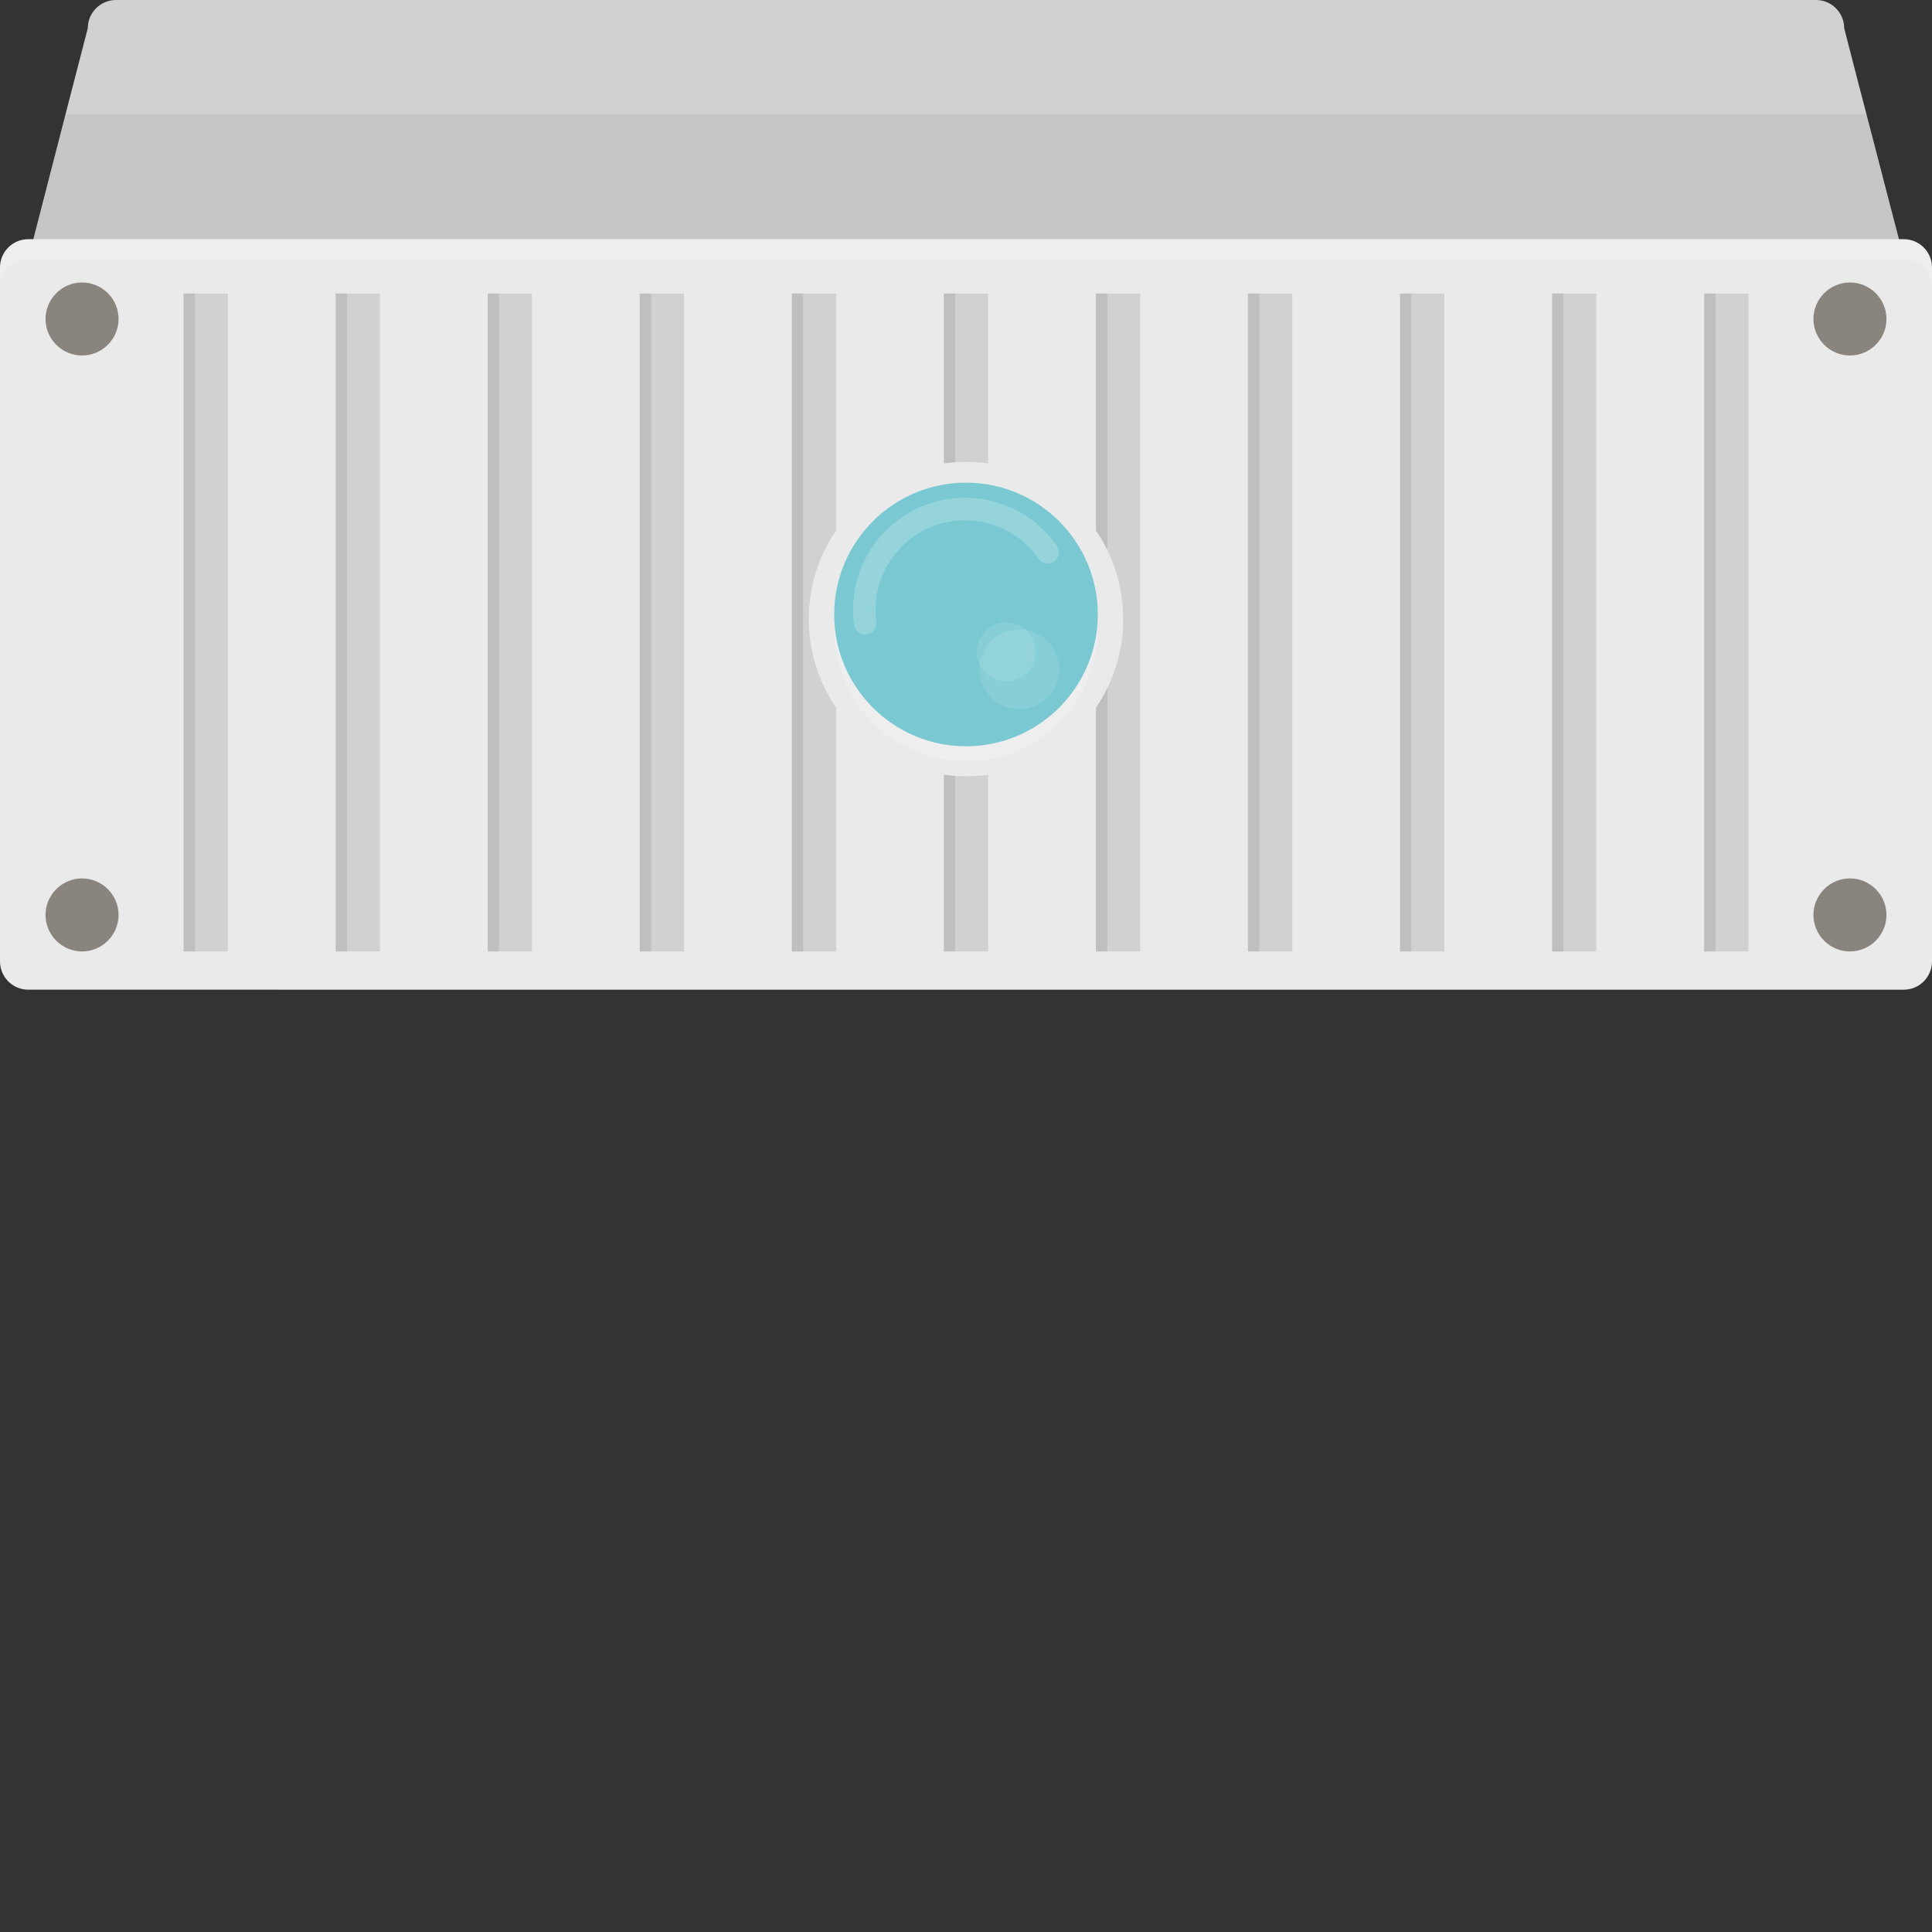 <?xml version="1.0" encoding="iso-8859-1"?>

<!DOCTYPE svg PUBLIC "-//W3C//DTD SVG 1.1//EN" "http://www.w3.org/Graphics/SVG/1.1/DTD/svg11.dtd">

<svg version="1.1" id="_x34_" xmlns="http://www.w3.org/2000/svg" xmlns:xlink="http://www.w3.org/1999/xlink" 
	 viewBox="0 0 512 512"  xml:space="preserve">
<rect x="0" y="0" width="512" height="512" fill="#333333" stroke="none"/>
<g>
	<path style="fill:#D1D1D1;" d="M511.416,95.279c0,3.502-2.48,6.493-5.836,7.223c-0.438,0.146-0.802,0.218-1.24,0.218H7.66
		c-0.438,0-0.802-0.072-1.24-0.218c-3.356-0.729-5.836-3.721-5.836-7.223l0.146-0.729l6.712-25.826l1.386-5.326l8.536-33.122
		l5.909-22.835C23.273,3.356,26.629,0,30.714,0h450.571c4.086,0,7.442,3.356,7.442,7.441l3.721,14.446l2.189,8.389l5.472,21.084
		l3.137,12.038l1.313,5.326h0.073l6.639,25.826L511.416,95.279z"/>
	<path style="opacity:0.06;fill:#191919;" d="M511.271,94.55c-0.657,3.94-2.918,7.076-5.691,7.952
		c-0.438,0.146-0.802,0.218-1.24,0.218H7.66c-0.438,0-0.802-0.072-1.24-0.218c-2.772-0.875-5.034-4.012-5.691-7.952l6.712-25.826
		l1.386-5.326l8.536-33.122h477.273l5.472,21.084l3.137,12.038l1.313,5.326h0.073L511.271,94.55z"/>
	<path style="fill:#EAEAEA;" d="M512,70.912v183.847c0,4.159-3.356,7.515-7.442,7.515H7.442c-4.085,0-7.442-3.356-7.442-7.515
		V70.912c0-4.159,3.356-7.515,7.442-7.515h497.117C508.644,63.398,512,66.753,512,70.912z"/>
	<path style="opacity:0.2;fill:#FFFFFF;" d="M512,70.912v5.253c0-4.086-3.283-7.369-7.368-7.442H7.442
		C3.356,68.723,0,72.079,0,76.165v-5.253c0-4.159,3.356-7.515,7.442-7.515h497.117C508.644,63.398,512,66.753,512,70.912z"/>
	<g>
		<g>
			<path style="fill:#89857E;" d="M21.745,94.214L21.745,94.214c-5.323,0-9.678-4.355-9.678-9.678l0,0
				c0-5.323,4.355-9.678,9.678-9.678l0,0c5.323,0,9.678,4.355,9.678,9.678l0,0C31.423,89.859,27.068,94.214,21.745,94.214z"/>
			<path style="fill:#89857E;" d="M21.745,252.144L21.745,252.144c-5.323,0-9.678-4.355-9.678-9.678l0,0
				c0-5.323,4.355-9.678,9.678-9.678l0,0c5.323,0,9.678,4.355,9.678,9.678l0,0C31.423,247.789,27.068,252.144,21.745,252.144z"/>
		</g>
		<g>
			<path style="fill:#89857E;" d="M490.256,94.214L490.256,94.214c-5.323,0-9.678-4.355-9.678-9.678l0,0
				c0-5.323,4.355-9.678,9.678-9.678h0c5.323,0,9.678,4.355,9.678,9.678l0,0C499.934,89.859,495.579,94.214,490.256,94.214z"/>
			<path style="fill:#89857E;" d="M490.256,252.144L490.256,252.144c-5.323,0-9.678-4.355-9.678-9.678l0,0
				c0-5.323,4.355-9.678,9.678-9.678h0c5.323,0,9.678,4.355,9.678,9.678l0,0C499.934,247.789,495.579,252.144,490.256,252.144z"/>
		</g>
	</g>
	<g>
		<rect x="48.653" y="77.791" style="fill:#D1D1D1;" width="11.731" height="174.354"/>
		<rect x="88.949" y="77.791" style="fill:#D1D1D1;" width="11.731" height="174.354"/>
		<rect x="129.246" y="77.791" style="fill:#D1D1D1;" width="11.731" height="174.354"/>
		<rect x="169.542" y="77.791" style="fill:#D1D1D1;" width="11.731" height="174.354"/>
		<rect x="209.838" y="77.791" style="fill:#D1D1D1;" width="11.731" height="174.354"/>
		<rect x="250.135" y="77.791" style="fill:#D1D1D1;" width="11.731" height="174.354"/>
		<rect x="290.431" y="77.791" style="fill:#D1D1D1;" width="11.731" height="174.354"/>
		<rect x="330.727" y="77.791" style="fill:#D1D1D1;" width="11.731" height="174.354"/>
		<rect x="371.024" y="77.791" style="fill:#D1D1D1;" width="11.731" height="174.354"/>
		<rect x="411.32" y="77.791" style="fill:#D1D1D1;" width="11.731" height="174.354"/>
		<rect x="451.616" y="77.791" style="fill:#D1D1D1;" width="11.731" height="174.354"/>
	</g>
	<rect x="451.616" y="77.791" style="opacity:0.1;fill:#191919;" width="3.006" height="174.354"/>
	<rect x="411.32" y="77.791" style="opacity:0.1;fill:#191919;" width="3.006" height="174.354"/>
	<rect x="371.024" y="77.791" style="opacity:0.1;fill:#191919;" width="3.006" height="174.354"/>
	<rect x="330.727" y="77.791" style="opacity:0.1;fill:#191919;" width="3.006" height="174.354"/>
	<rect x="290.431" y="77.791" style="opacity:0.1;fill:#191919;" width="3.006" height="174.354"/>
	<rect x="250.135" y="77.791" style="opacity:0.1;fill:#191919;" width="3.006" height="174.354"/>
	<rect x="209.838" y="77.791" style="opacity:0.1;fill:#191919;" width="3.006" height="174.354"/>
	<rect x="169.542" y="77.791" style="opacity:0.1;fill:#191919;" width="3.006" height="174.354"/>
	<rect x="129.246" y="77.791" style="opacity:0.1;fill:#191919;" width="3.006" height="174.354"/>
	<rect x="88.949" y="77.791" style="opacity:0.1;fill:#191919;" width="3.006" height="174.354"/>
	<rect x="48.653" y="77.791" style="opacity:0.1;fill:#191919;" width="3.006" height="174.354"/>
	<circle style="fill:#EAEAEA;" cx="256" cy="164.061" r="41.667"/>
	<path style="opacity:0.2;fill:#FFFFFF;" d="M256,131.904c19.262,0,34.933,15.671,34.933,34.933
		c0,19.262-15.671,34.933-34.933,34.933c-19.262,0-34.933-15.671-34.933-34.933C221.067,147.575,236.738,131.904,256,131.904z"/>
	<path style="fill:#7AC9D2;" d="M256,127.908c19.262,0,34.933,15.671,34.933,34.933c0,19.262-15.671,34.933-34.933,34.933
		c-19.262,0-34.933-15.671-34.933-34.933C221.067,143.579,236.738,127.908,256,127.908z"/>
	<g style="opacity:0.2;">
		<path style="fill:#FFFFFF;" d="M229.29,168.141c-1.472,0-2.754-1.087-2.957-2.587c-0.176-1.305-0.266-2.639-0.266-3.963
			c0-16.37,13.318-29.687,29.688-29.687c9.686,0,18.794,4.763,24.362,12.742c0.944,1.353,0.613,3.215-0.74,4.16
			c-1.354,0.944-3.215,0.613-4.16-0.74c-4.452-6.378-11.727-10.186-19.463-10.186c-13.075,0-23.713,10.638-23.713,23.713
			c0,1.057,0.071,2.12,0.212,3.162c0.221,1.635-0.925,3.14-2.56,3.361C229.558,168.132,229.423,168.141,229.29,168.141z"/>
	</g>
	<circle style="opacity:0.1;fill:#FFFFFF;" cx="270.097" cy="177.395" r="10.558"/>
	<circle style="opacity:0.1;fill:#FFFFFF;" cx="266.668" cy="172.776" r="7.808"/>
</g>
</svg>